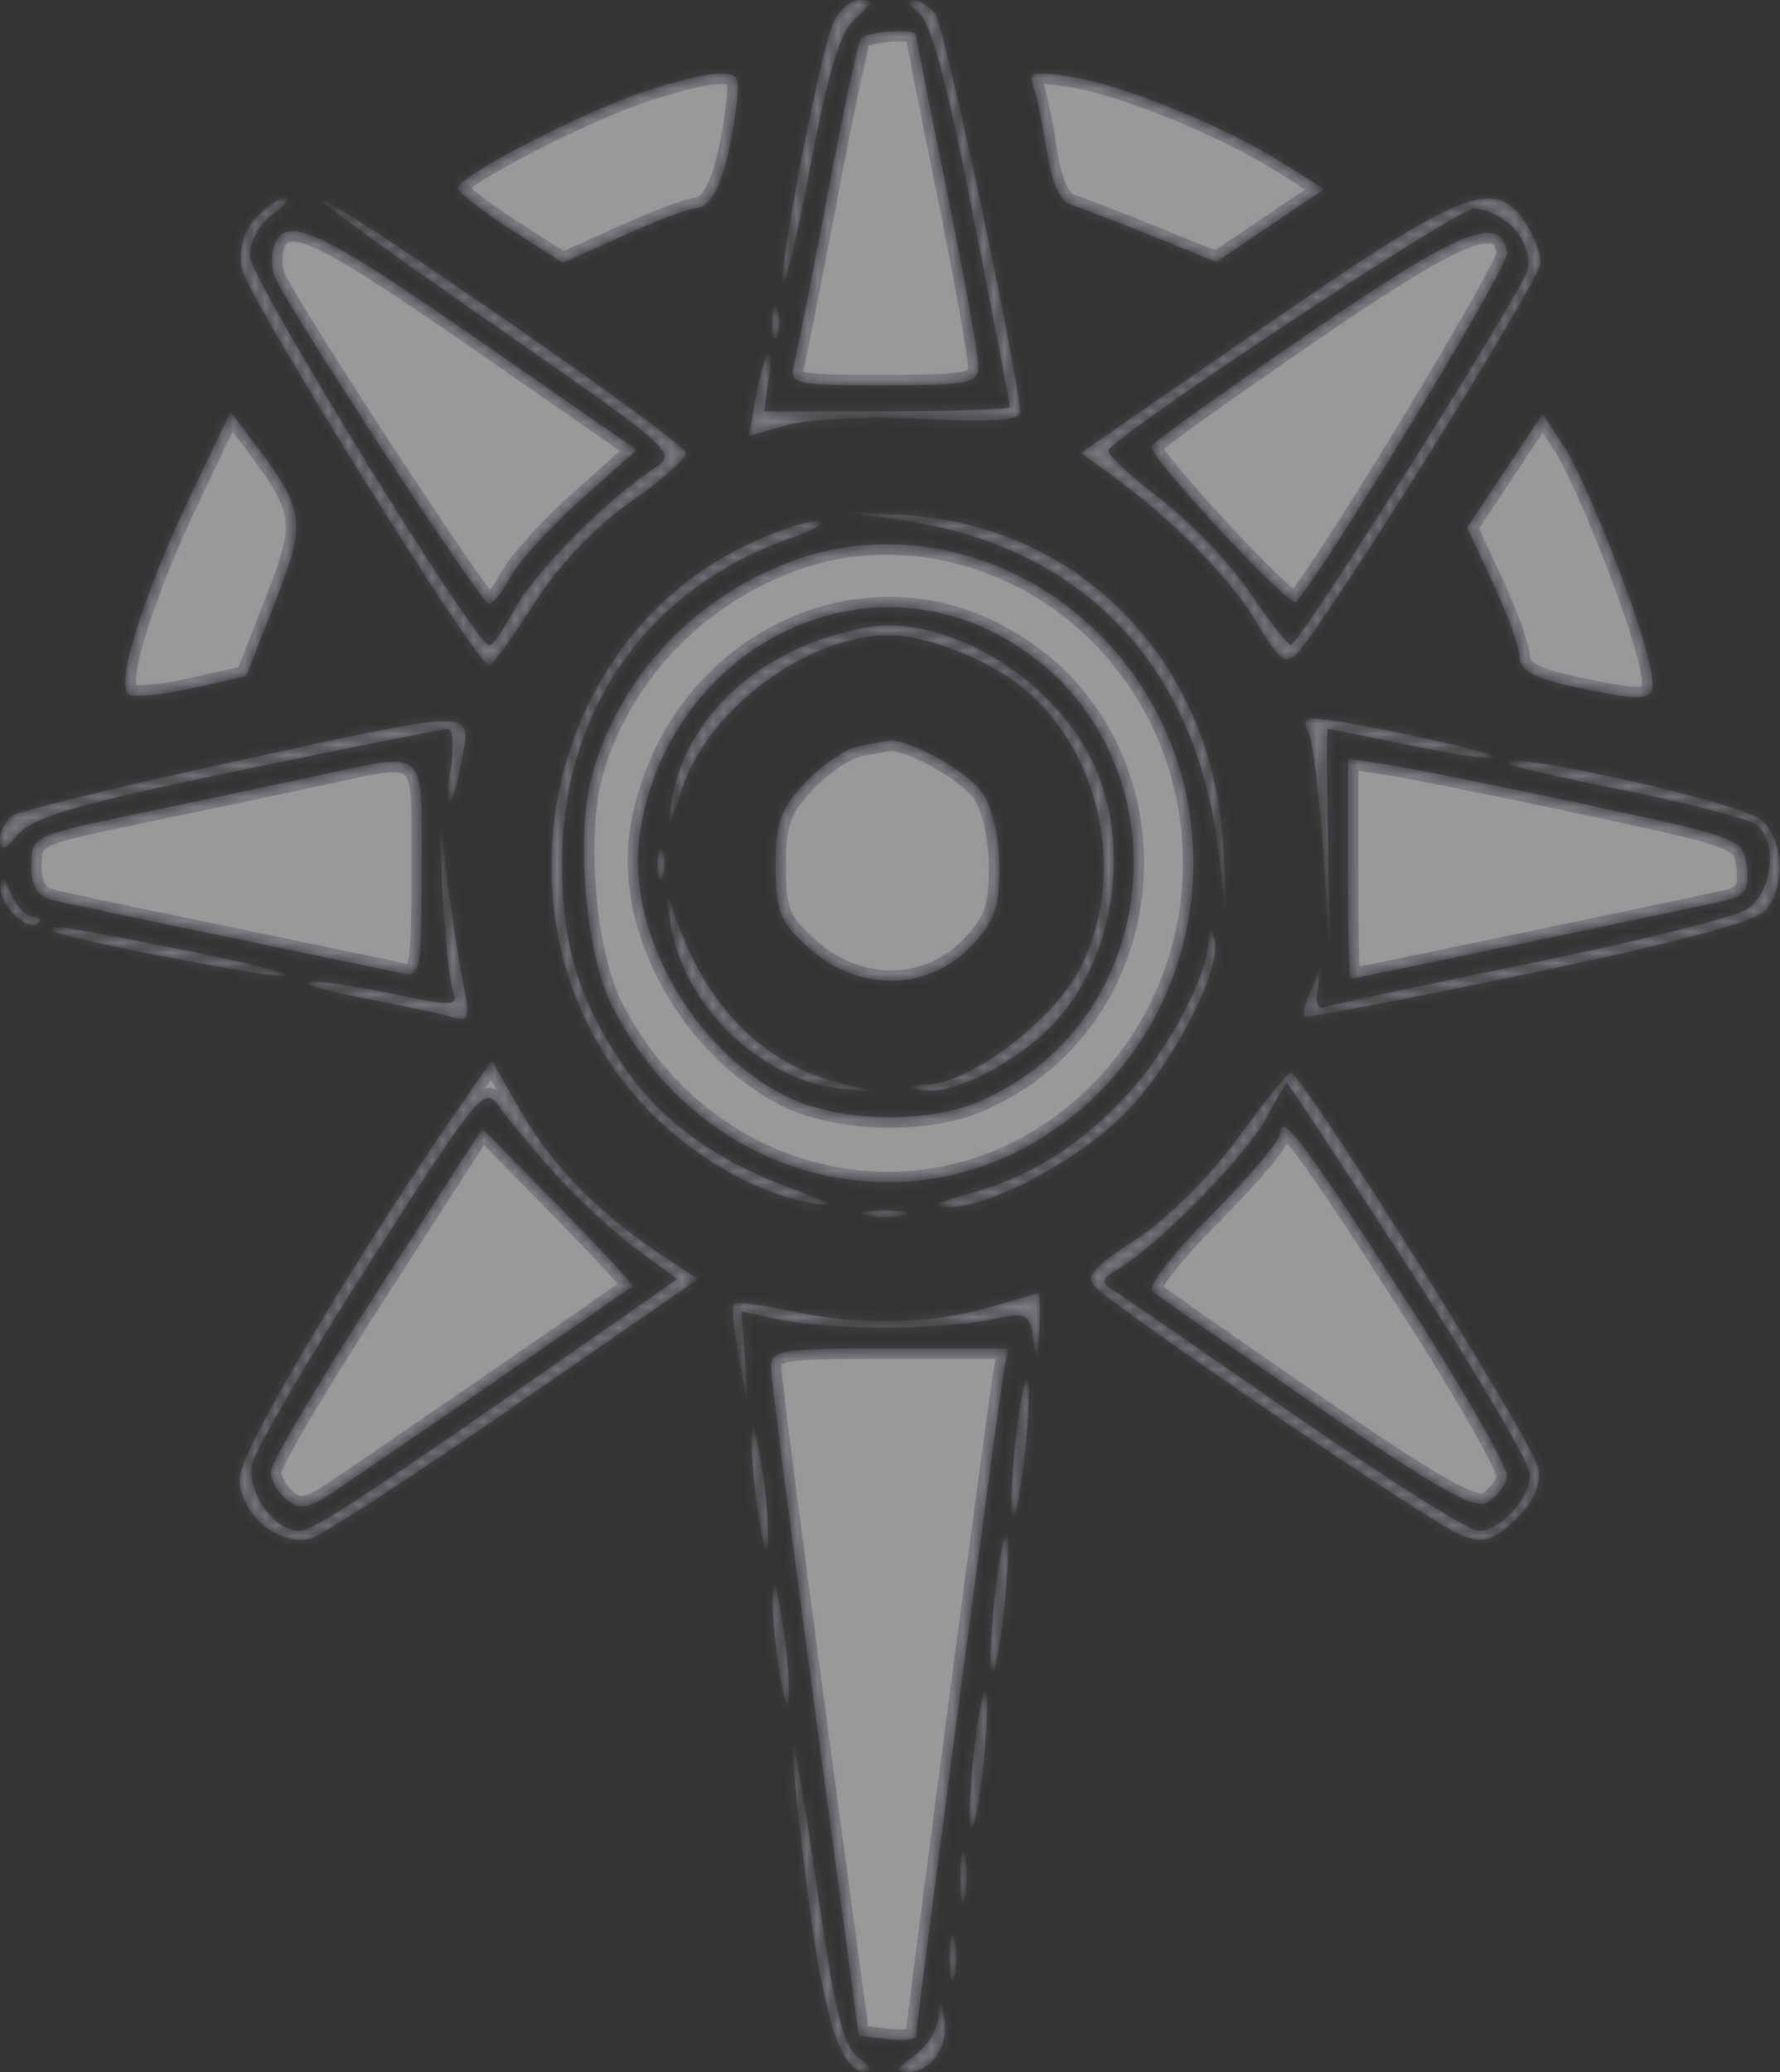 <svg width="171" height="199" viewBox="0 0 171 199" fill="none" xmlns="http://www.w3.org/2000/svg">
<rect x="0" y="0" width="171" height="199" fill="#333333" stroke="none"/>
<mask id="path-1-inside-1_37202_255" fill="white">
<path fill-rule="evenodd" clip-rule="evenodd" d="M80.018 2.25C78.73 5.334 74.775 25.824 75.213 27.139C75.408 27.723 76.61 22.643 77.884 15.85C79.603 6.689 80.721 3.048 82.212 1.75C83.893 0.286 83.955 0 82.589 0C81.692 0 80.534 1.012 80.018 2.25ZM88.27 1.25C89.411 2.113 91.017 8.087 93.461 20.559C95.407 30.492 97 38.817 96.999 39.059C96.999 39.302 91.693 39.5 85.209 39.5H73.419L73.837 36.5C74.419 32.322 73.412 33.69 72.601 38.178L71.936 41.856L75.718 40.808C77.798 40.232 83.662 39.977 88.75 40.241C94.856 40.558 98 40.364 98 39.67C98 36.517 90.729 2.378 89.826 1.29C89.237 0.581 88.274 0 87.686 0C87.099 0 87.361 0.563 88.27 1.25ZM82.654 3.751C82.399 4.163 80.995 10.801 79.534 18.501C78.074 26.2 76.632 33.513 76.331 34.75C75.793 36.959 75.95 37 84.892 37C93.076 37 94 36.813 94 35.156C94 34.142 92.65 26.647 91 18.5C89.35 10.353 88 3.533 88 3.344C88 2.651 83.104 3.023 82.654 3.751ZM61.262 9.008C54.958 11.249 44 16.979 44 18.035C44 18.451 46.263 20.244 49.03 22.019L54.059 25.247L59.905 22.623C63.12 21.18 66.24 20 66.84 20C68.433 20 69.707 17.14 70.515 11.75C71.196 7.21 71.123 7.003 68.864 7.073C67.564 7.113 64.143 7.984 61.262 9.008ZM99.253 8.218C99.576 9.057 100.157 11.863 100.545 14.452C101 17.484 101.829 19.338 102.875 19.661C103.769 19.937 107.277 21.287 110.672 22.661L116.844 25.159L122.034 21.663L127.225 18.167L123.232 15.647C117.645 12.12 107.977 8.18 102.928 7.372C99.35 6.8 98.761 6.936 99.253 8.218ZM24.536 20.961C23.415 22.199 22.92 23.948 23.191 25.711C23.586 28.274 45.86 64.032 47 63.933C47.275 63.908 49.227 61.205 51.338 57.924C53.728 54.211 57.204 50.552 60.55 48.23C63.506 46.178 65.919 44.05 65.913 43.5C65.902 42.484 33.433 19.937 30.888 19.178C30.125 18.95 37.522 24.327 47.326 31.125C64.814 43.252 65.109 43.515 62.826 44.99C58.392 47.857 51.329 54.975 49.441 58.479C48.398 60.416 47.31 61.995 47.023 61.988C45.666 61.957 24 26.731 24 24.557C24 23.165 24.957 21.443 26.223 20.557C27.445 19.701 27.965 19 27.377 19C26.79 19 25.512 19.882 24.536 20.961ZM121.577 31.25L103.807 43.5L106.601 45.5C112.429 49.673 118.234 55.543 120.71 59.768C122.815 63.359 123.506 63.911 124.541 62.825C127.498 59.721 148 26.872 148 25.238C148 24.252 147.299 22.445 146.443 21.223C143.494 17.012 140.447 18.241 121.577 31.25ZM145.47 21.967C146.515 23.122 147.029 24.78 146.715 25.982C146.142 28.173 124.838 61.882 124 61.924C123.725 61.937 121.942 59.652 120.038 56.846C118.133 54.04 114.184 49.939 111.261 47.732C108.338 45.525 106.19 43.476 106.488 43.179C109.476 40.191 140.009 20.063 141.595 20.036C142.747 20.016 144.491 20.885 145.47 21.967ZM26.362 23.5C26.045 24.325 26.046 25.679 26.365 26.508C27.391 29.183 46.24 58 46.963 58C47.348 58 48.297 56.814 49.072 55.365C49.848 53.916 52.888 50.586 55.829 47.965L61.175 43.2L45.909 32.6C30.824 22.126 27.485 20.571 26.362 23.5ZM125.787 31.972C117.712 37.499 110.877 42.39 110.598 42.841C110.124 43.609 123.916 58.46 124.493 57.803C127.622 54.244 145.041 25.446 144.807 24.219C144.097 20.493 140.292 22.044 125.787 31.972ZM74.158 31C74.158 32.375 74.385 32.938 74.662 32.25C74.94 31.563 74.94 30.438 74.662 29.75C74.385 29.063 74.158 29.625 74.158 31ZM18.099 48.014C13.786 57.083 11.163 65.496 12.295 66.628C12.676 67.009 15.387 66.784 18.32 66.128L23.652 64.934L26.449 57.774C29.5 49.964 29.352 49 24.029 42.014L22.135 39.527L18.099 48.014ZM144.565 45.205L140.938 50.667L143.459 56.084C144.846 59.063 145.985 62.25 145.99 63.167C145.997 64.358 147.444 65.144 151.049 65.917C158.905 67.602 159.264 67.497 158.469 63.75C157.448 58.938 152.295 45.926 150.102 42.621L148.191 39.743L144.565 45.205ZM86.709 49.981C103.816 52.429 114.74 63.711 116.979 81.244L117.906 88.5L117.514 81.282C116.554 63.605 103.877 50.448 86.856 49.461L80.5 49.093L86.709 49.981ZM71.219 52.578C51.816 62.247 46.807 89.446 61.433 105.714C66.013 110.808 72.474 114.622 78.099 115.552C80.613 115.968 80.148 115.624 76.314 114.233C68.901 111.543 63.607 107.742 60.03 102.543C55.644 96.169 54 90.809 54 82.885C54 68.174 62.241 56.484 76.005 51.668C78.477 50.803 79.576 50.074 78.446 50.048C77.317 50.021 74.064 51.16 71.219 52.578ZM76.332 53.79C66.778 57.204 59.424 65.022 56.865 74.485C55.264 80.401 56.272 91.696 58.848 96.722C68.373 115.305 91.56 119.241 105.801 104.692C117.713 92.523 117.571 72.678 105.487 60.767C97.581 52.973 86.224 50.255 76.332 53.79ZM95.622 60.823C114.072 70.31 113.085 97.656 94 105.796C88.852 107.991 80.309 107.731 75.432 105.231C66.237 100.516 59.998 89.069 61.523 79.713C64.251 62.979 81.371 53.495 95.622 60.823ZM78.759 61.423C70.943 64.213 65.579 70.08 64.503 77.016C64.057 79.898 64.224 79.703 65.472 75.886C68.013 68.118 77.499 61.029 85.384 61.006C89.057 60.995 94.934 63.321 98.354 66.14C105.923 72.379 108.288 84.315 103.693 93.093C101.107 98.033 93.349 103.919 89.137 104.136C86.895 104.252 86.825 104.336 88.673 104.696C91.414 105.23 97.674 102.054 101.197 98.342C107.007 92.22 108.725 81.383 105.134 73.5C101.681 65.918 92.719 59.931 85 60.049C83.625 60.071 80.817 60.689 78.759 61.423ZM21.486 73.348C11.028 75.632 1.916 77.864 1.236 78.309C0.556 78.754 0 79.816 0 80.67C0 81.867 0.4 81.743 1.75 80.13C3.135 78.475 7.546 77.2 22.893 74.019C33.559 71.809 42.643 70 43.08 70C43.517 70 43.614 71.688 43.296 73.75C42.552 78.567 43.517 77.703 44.413 72.75C45.27 68.006 46.04 67.986 21.486 73.348ZM125.652 70.246C126.076 70.931 126.737 76.219 127.121 81.996L127.819 92.5L127.585 81.25C127.456 75.063 127.448 70 127.568 70C127.688 70 131.244 70.715 135.471 71.589C139.697 72.463 143.356 72.977 143.602 72.731C144.046 72.287 128.7 68.998 126.191 68.999C125.401 69 125.187 69.494 125.652 70.246ZM82.388 71.688C81.226 71.916 78.976 73.459 77.388 75.117C74.988 77.622 74.5 78.98 74.5 83.148C74.5 87.55 74.9 88.521 77.766 91.082C82.405 95.227 88.929 95.225 93.077 91.077C95.505 88.649 96 87.332 96 83.299C96 80.43 95.333 77.493 94.369 76.117C92.867 73.972 87.112 70.818 85.282 71.136C84.852 71.211 83.549 71.459 82.388 71.688ZM30 74.595C26.425 75.362 18.888 76.951 13.25 78.125C3.147 80.23 3 80.301 3 83.111C3 85.243 3.567 86.096 5.25 86.494C6.487 86.786 14.025 88.372 22 90.017C29.975 91.663 37.4 93.213 38.5 93.461C40.401 93.89 40.5 93.396 40.5 83.456C40.5 71.476 41.319 72.167 30 74.595ZM129.5 83.424C129.5 89.241 129.603 94 129.729 94C130.06 94 163.056 87.115 165.813 86.471C167.641 86.044 168.06 85.36 167.813 83.215C167.507 80.563 167.152 80.425 152.5 77.286C144.25 75.518 135.7 73.796 133.5 73.46L129.5 72.848V83.424ZM145.083 73.397C145.313 73.615 150.45 74.786 156.5 75.999C162.55 77.213 168.063 78.664 168.75 79.225C170.855 80.942 170.257 85.795 167.75 87.346C166.512 88.112 157.175 90.432 147 92.501C136.825 94.57 127.97 96.465 127.323 96.711C126.559 97.001 126.306 96.341 126.601 94.829L127.056 92.5L126.007 94.895C125.429 96.213 125.105 97.438 125.286 97.619C125.466 97.8 135.264 95.926 147.057 93.455C162.007 90.323 168.879 88.456 169.75 87.29C171.543 84.891 171.29 80.568 169.25 78.757C167.297 77.023 143.304 71.702 145.083 73.397ZM42.512 85.546C42.728 89.971 43.181 94.309 43.518 95.187C44.074 96.637 43.511 96.653 37.384 95.369C33.673 94.591 30.166 94.111 29.592 94.303C29.018 94.494 31.462 95.205 35.024 95.882C38.586 96.56 42.347 97.362 43.382 97.666C45.08 98.165 45.188 97.843 44.49 94.359C44.064 92.237 43.356 87.575 42.917 84C42.119 77.518 42.118 77.522 42.512 85.546ZM63.158 83C63.158 84.375 63.385 84.938 63.662 84.25C63.94 83.563 63.94 82.438 63.662 81.75C63.385 81.063 63.158 81.625 63.158 83ZM0.063 85.128C-0.009 86.977 2.716 89.617 3.691 88.643C4.044 88.289 3.794 88 3.134 88C2.475 88 1.529 86.987 1.031 85.75C0.419 84.227 0.106 84.026 0.063 85.128ZM64.456 88.885C65.697 96.548 73.042 103.66 80.61 104.525L84.5 104.969L80.564 103.962C73.573 102.172 68.327 97.102 65.333 89.241L63.908 85.5L64.456 88.885ZM5.083 89.397C5.802 90.081 27.15 94.183 27.608 93.725C27.848 93.485 23.197 92.324 17.272 91.144C6.366 88.972 4.331 88.68 5.083 89.397ZM116.094 90.5C115.855 93.965 112.339 100.619 108.503 104.865C103.948 109.906 99.007 113.031 93.049 114.638C90.02 115.455 89.335 115.884 91 115.923C94.956 116.014 103.446 111.554 108.016 106.984C112.562 102.438 117.423 93.058 116.689 90.25C116.302 88.77 116.211 88.808 116.094 90.5ZM45.262 104.675C34.868 119.494 23 139.374 23 141.966C23 145.365 26.777 148.553 29.85 147.749C30.866 147.484 39.652 141.772 49.376 135.057L67.055 122.848L63.278 120.325C57.384 116.388 53.054 111.928 50.025 106.675L47.243 101.85L45.262 104.675ZM118.882 109.335C116.187 113.052 112.149 117.056 109.116 119.022C104.973 121.706 104.199 122.616 105.222 123.595C107.946 126.201 137.646 146.376 140.216 147.366C142.539 148.262 143.309 148.058 145.543 145.959C147.341 144.271 148.04 142.726 147.786 141.003C147.442 138.672 125.115 103.024 123.988 103.008C123.707 103.003 121.409 105.851 118.882 109.335ZM53.5 112.908C55.7 115.332 59.2 118.554 61.278 120.069L65.056 122.823L57.278 128.246C35.192 143.645 30.091 147 28.762 147C26.342 147 23.709 143.301 24.221 140.622C24.479 139.275 29.597 130.518 35.595 121.162C46.113 104.754 46.553 104.227 48 106.325C48.825 107.521 51.3 110.483 53.5 112.908ZM135.414 121.91C141.786 131.76 147 140.612 147 141.581C147 143.878 144.141 147 142.037 147C141.127 147 133.209 142.02 124.441 135.933C115.674 129.846 107.825 124.446 107 123.933C105.719 123.136 105.791 122.827 107.5 121.814C111.249 119.592 119.672 111.025 121.566 107.508C122.605 105.579 123.539 104 123.641 104C123.744 104 129.042 112.059 135.414 121.91ZM36.164 124.13C30.574 132.796 26 140.532 26 141.321C26 142.11 26.673 143.313 27.495 143.996C28.703 144.998 29.519 144.896 31.745 143.465C33.863 142.102 59.497 124.473 60.762 123.509C60.906 123.399 57.717 119.949 53.676 115.842L46.329 108.374L36.164 124.13ZM123 108.804C123 109.482 120.034 113.003 116.409 116.628C112.784 120.253 110.197 123.555 110.659 123.966C111.122 124.377 118.219 129.337 126.431 134.987C138.024 142.964 141.713 145.04 142.931 144.273C143.794 143.73 144.628 142.636 144.785 141.842C144.942 141.047 140.741 133.671 135.451 125.449C125.457 109.917 123 106.633 123 108.804ZM83.25 116.689C84.213 116.941 85.787 116.941 86.75 116.689C87.713 116.438 86.925 116.232 85 116.232C83.075 116.232 82.287 116.438 83.25 116.689ZM95 125.55C89.305 127.181 82.529 127.307 75.98 125.902C73.165 125.299 70.691 124.975 70.483 125.184C70.274 125.393 70.513 127.799 71.013 130.532L71.922 135.5L71.581 130.727L71.241 125.955L74.87 126.727C79.555 127.725 90.467 127.72 95.18 126.718C98.671 125.976 98.883 126.079 99.281 128.718C99.624 130.995 99.728 130.819 99.85 127.75C99.933 125.688 99.888 124.059 99.75 124.131C99.612 124.202 97.475 124.841 95 125.55ZM74.07 131.5C74.108 132.6 76.021 147.45 78.321 164.5L82.502 195.5L85.251 195.816C86.763 195.99 88 195.859 88 195.523C88 194.532 95.907 134.729 96.399 132L96.85 129.5H85.425C74.643 129.5 74.004 129.613 74.07 131.5ZM97.533 138.533C97.143 142.177 97.034 145.367 97.291 145.624C97.547 145.881 98.077 143.11 98.467 139.467C98.857 135.823 98.966 132.633 98.709 132.376C98.453 132.119 97.923 134.89 97.533 138.533ZM72.199 138.5C72.171 140.15 72.509 143.525 72.949 146C73.54 149.319 73.763 149.713 73.801 147.5C73.829 145.85 73.491 142.475 73.051 140C72.46 136.681 72.237 136.287 72.199 138.5ZM95.533 153.533C95.143 157.177 95.034 160.367 95.291 160.624C95.547 160.881 96.077 158.11 96.467 154.467C96.857 150.823 96.966 147.633 96.709 147.376C96.453 147.119 95.923 149.89 95.533 153.533ZM74.199 153.5C74.171 155.15 74.509 158.525 74.949 161C75.54 164.319 75.763 164.713 75.801 162.5C75.829 160.85 75.491 157.475 75.051 155C74.46 151.681 74.237 151.287 74.199 153.5ZM93.533 168.533C93.143 172.177 93.034 175.367 93.291 175.624C93.547 175.881 94.077 173.11 94.467 169.467C94.857 165.823 94.966 162.633 94.709 162.376C94.453 162.119 93.923 164.89 93.533 168.533ZM76.114 167.5C76.049 168.6 76.725 175.125 77.617 182C79.19 194.119 80.797 199 83.214 199C83.857 199 83.536 198.381 82.501 197.625C81.002 196.528 80.176 193.133 78.427 180.875C77.221 172.419 76.18 166.4 76.114 167.5ZM92.252 180.5C92.263 182.7 92.468 183.482 92.707 182.238C92.946 180.994 92.937 179.194 92.687 178.238C92.437 177.282 92.241 178.3 92.252 180.5ZM91.232 188C91.232 189.925 91.438 190.713 91.689 189.75C91.941 188.787 91.941 187.213 91.689 186.25C91.438 185.287 91.232 186.075 91.232 188ZM90.136 193.693C90.061 194.9 89 196.587 87.777 197.443C86.11 198.611 85.955 199 87.155 199C89.482 199 91.221 196.462 90.713 193.805C90.283 191.558 90.269 191.555 90.136 193.693Z"/>
</mask>
<path fill-rule="evenodd" clip-rule="evenodd" d="M80.018 2.25C78.73 5.334 74.775 25.824 75.213 27.139C75.408 27.723 76.61 22.643 77.884 15.85C79.603 6.689 80.721 3.048 82.212 1.75C83.893 0.286 83.955 0 82.589 0C81.692 0 80.534 1.012 80.018 2.25ZM88.27 1.25C89.411 2.113 91.017 8.087 93.461 20.559C95.407 30.492 97 38.817 96.999 39.059C96.999 39.302 91.693 39.5 85.209 39.5H73.419L73.837 36.5C74.419 32.322 73.412 33.69 72.601 38.178L71.936 41.856L75.718 40.808C77.798 40.232 83.662 39.977 88.75 40.241C94.856 40.558 98 40.364 98 39.67C98 36.517 90.729 2.378 89.826 1.29C89.237 0.581 88.274 0 87.686 0C87.099 0 87.361 0.563 88.27 1.25ZM82.654 3.751C82.399 4.163 80.995 10.801 79.534 18.501C78.074 26.2 76.632 33.513 76.331 34.75C75.793 36.959 75.95 37 84.892 37C93.076 37 94 36.813 94 35.156C94 34.142 92.65 26.647 91 18.5C89.35 10.353 88 3.533 88 3.344C88 2.651 83.104 3.023 82.654 3.751ZM61.262 9.008C54.958 11.249 44 16.979 44 18.035C44 18.451 46.263 20.244 49.03 22.019L54.059 25.247L59.905 22.623C63.12 21.18 66.24 20 66.84 20C68.433 20 69.707 17.14 70.515 11.75C71.196 7.21 71.123 7.003 68.864 7.073C67.564 7.113 64.143 7.984 61.262 9.008ZM99.253 8.218C99.576 9.057 100.157 11.863 100.545 14.452C101 17.484 101.829 19.338 102.875 19.661C103.769 19.937 107.277 21.287 110.672 22.661L116.844 25.159L122.034 21.663L127.225 18.167L123.232 15.647C117.645 12.12 107.977 8.18 102.928 7.372C99.35 6.8 98.761 6.936 99.253 8.218ZM24.536 20.961C23.415 22.199 22.92 23.948 23.191 25.711C23.586 28.274 45.86 64.032 47 63.933C47.275 63.908 49.227 61.205 51.338 57.924C53.728 54.211 57.204 50.552 60.55 48.23C63.506 46.178 65.919 44.05 65.913 43.5C65.902 42.484 33.433 19.937 30.888 19.178C30.125 18.95 37.522 24.327 47.326 31.125C64.814 43.252 65.109 43.515 62.826 44.99C58.392 47.857 51.329 54.975 49.441 58.479C48.398 60.416 47.31 61.995 47.023 61.988C45.666 61.957 24 26.731 24 24.557C24 23.165 24.957 21.443 26.223 20.557C27.445 19.701 27.965 19 27.377 19C26.79 19 25.512 19.882 24.536 20.961ZM121.577 31.25L103.807 43.5L106.601 45.5C112.429 49.673 118.234 55.543 120.71 59.768C122.815 63.359 123.506 63.911 124.541 62.825C127.498 59.721 148 26.872 148 25.238C148 24.252 147.299 22.445 146.443 21.223C143.494 17.012 140.447 18.241 121.577 31.25ZM145.47 21.967C146.515 23.122 147.029 24.78 146.715 25.982C146.142 28.173 124.838 61.882 124 61.924C123.725 61.937 121.942 59.652 120.038 56.846C118.133 54.04 114.184 49.939 111.261 47.732C108.338 45.525 106.19 43.476 106.488 43.179C109.476 40.191 140.009 20.063 141.595 20.036C142.747 20.016 144.491 20.885 145.47 21.967ZM26.362 23.5C26.045 24.325 26.046 25.679 26.365 26.508C27.391 29.183 46.24 58 46.963 58C47.348 58 48.297 56.814 49.072 55.365C49.848 53.916 52.888 50.586 55.829 47.965L61.175 43.2L45.909 32.6C30.824 22.126 27.485 20.571 26.362 23.5ZM125.787 31.972C117.712 37.499 110.877 42.39 110.598 42.841C110.124 43.609 123.916 58.46 124.493 57.803C127.622 54.244 145.041 25.446 144.807 24.219C144.097 20.493 140.292 22.044 125.787 31.972ZM74.158 31C74.158 32.375 74.385 32.938 74.662 32.25C74.94 31.563 74.94 30.438 74.662 29.75C74.385 29.063 74.158 29.625 74.158 31ZM18.099 48.014C13.786 57.083 11.163 65.496 12.295 66.628C12.676 67.009 15.387 66.784 18.32 66.128L23.652 64.934L26.449 57.774C29.5 49.964 29.352 49 24.029 42.014L22.135 39.527L18.099 48.014ZM144.565 45.205L140.938 50.667L143.459 56.084C144.846 59.063 145.985 62.25 145.99 63.167C145.997 64.358 147.444 65.144 151.049 65.917C158.905 67.602 159.264 67.497 158.469 63.75C157.448 58.938 152.295 45.926 150.102 42.621L148.191 39.743L144.565 45.205ZM86.709 49.981C103.816 52.429 114.74 63.711 116.979 81.244L117.906 88.5L117.514 81.282C116.554 63.605 103.877 50.448 86.856 49.461L80.5 49.093L86.709 49.981ZM71.219 52.578C51.816 62.247 46.807 89.446 61.433 105.714C66.013 110.808 72.474 114.622 78.099 115.552C80.613 115.968 80.148 115.624 76.314 114.233C68.901 111.543 63.607 107.742 60.03 102.543C55.644 96.169 54 90.809 54 82.885C54 68.174 62.241 56.484 76.005 51.668C78.477 50.803 79.576 50.074 78.446 50.048C77.317 50.021 74.064 51.16 71.219 52.578ZM76.332 53.79C66.778 57.204 59.424 65.022 56.865 74.485C55.264 80.401 56.272 91.696 58.848 96.722C68.373 115.305 91.56 119.241 105.801 104.692C117.713 92.523 117.571 72.678 105.487 60.767C97.581 52.973 86.224 50.255 76.332 53.79ZM95.622 60.823C114.072 70.31 113.085 97.656 94 105.796C88.852 107.991 80.309 107.731 75.432 105.231C66.237 100.516 59.998 89.069 61.523 79.713C64.251 62.979 81.371 53.495 95.622 60.823ZM78.759 61.423C70.943 64.213 65.579 70.08 64.503 77.016C64.057 79.898 64.224 79.703 65.472 75.886C68.013 68.118 77.499 61.029 85.384 61.006C89.057 60.995 94.934 63.321 98.354 66.14C105.923 72.379 108.288 84.315 103.693 93.093C101.107 98.033 93.349 103.919 89.137 104.136C86.895 104.252 86.825 104.336 88.673 104.696C91.414 105.23 97.674 102.054 101.197 98.342C107.007 92.22 108.725 81.383 105.134 73.5C101.681 65.918 92.719 59.931 85 60.049C83.625 60.071 80.817 60.689 78.759 61.423ZM21.486 73.348C11.028 75.632 1.916 77.864 1.236 78.309C0.556 78.754 0 79.816 0 80.67C0 81.867 0.4 81.743 1.75 80.13C3.135 78.475 7.546 77.2 22.893 74.019C33.559 71.809 42.643 70 43.08 70C43.517 70 43.614 71.688 43.296 73.75C42.552 78.567 43.517 77.703 44.413 72.75C45.27 68.006 46.04 67.986 21.486 73.348ZM125.652 70.246C126.076 70.931 126.737 76.219 127.121 81.996L127.819 92.5L127.585 81.25C127.456 75.063 127.448 70 127.568 70C127.688 70 131.244 70.715 135.471 71.589C139.697 72.463 143.356 72.977 143.602 72.731C144.046 72.287 128.7 68.998 126.191 68.999C125.401 69 125.187 69.494 125.652 70.246ZM82.388 71.688C81.226 71.916 78.976 73.459 77.388 75.117C74.988 77.622 74.5 78.98 74.5 83.148C74.5 87.55 74.9 88.521 77.766 91.082C82.405 95.227 88.929 95.225 93.077 91.077C95.505 88.649 96 87.332 96 83.299C96 80.43 95.333 77.493 94.369 76.117C92.867 73.972 87.112 70.818 85.282 71.136C84.852 71.211 83.549 71.459 82.388 71.688ZM30 74.595C26.425 75.362 18.888 76.951 13.25 78.125C3.147 80.23 3 80.301 3 83.111C3 85.243 3.567 86.096 5.25 86.494C6.487 86.786 14.025 88.372 22 90.017C29.975 91.663 37.4 93.213 38.5 93.461C40.401 93.89 40.5 93.396 40.5 83.456C40.5 71.476 41.319 72.167 30 74.595ZM129.5 83.424C129.5 89.241 129.603 94 129.729 94C130.06 94 163.056 87.115 165.813 86.471C167.641 86.044 168.06 85.36 167.813 83.215C167.507 80.563 167.152 80.425 152.5 77.286C144.25 75.518 135.7 73.796 133.5 73.46L129.5 72.848V83.424ZM145.083 73.397C145.313 73.615 150.45 74.786 156.5 75.999C162.55 77.213 168.063 78.664 168.75 79.225C170.855 80.942 170.257 85.795 167.75 87.346C166.512 88.112 157.175 90.432 147 92.501C136.825 94.57 127.97 96.465 127.323 96.711C126.559 97.001 126.306 96.341 126.601 94.829L127.056 92.5L126.007 94.895C125.429 96.213 125.105 97.438 125.286 97.619C125.466 97.8 135.264 95.926 147.057 93.455C162.007 90.323 168.879 88.456 169.75 87.29C171.543 84.891 171.29 80.568 169.25 78.757C167.297 77.023 143.304 71.702 145.083 73.397ZM42.512 85.546C42.728 89.971 43.181 94.309 43.518 95.187C44.074 96.637 43.511 96.653 37.384 95.369C33.673 94.591 30.166 94.111 29.592 94.303C29.018 94.494 31.462 95.205 35.024 95.882C38.586 96.56 42.347 97.362 43.382 97.666C45.08 98.165 45.188 97.843 44.49 94.359C44.064 92.237 43.356 87.575 42.917 84C42.119 77.518 42.118 77.522 42.512 85.546ZM63.158 83C63.158 84.375 63.385 84.938 63.662 84.25C63.94 83.563 63.94 82.438 63.662 81.75C63.385 81.063 63.158 81.625 63.158 83ZM0.063 85.128C-0.009 86.977 2.716 89.617 3.691 88.643C4.044 88.289 3.794 88 3.134 88C2.475 88 1.529 86.987 1.031 85.75C0.419 84.227 0.106 84.026 0.063 85.128ZM64.456 88.885C65.697 96.548 73.042 103.66 80.61 104.525L84.5 104.969L80.564 103.962C73.573 102.172 68.327 97.102 65.333 89.241L63.908 85.5L64.456 88.885ZM5.083 89.397C5.802 90.081 27.15 94.183 27.608 93.725C27.848 93.485 23.197 92.324 17.272 91.144C6.366 88.972 4.331 88.68 5.083 89.397ZM116.094 90.5C115.855 93.965 112.339 100.619 108.503 104.865C103.948 109.906 99.007 113.031 93.049 114.638C90.02 115.455 89.335 115.884 91 115.923C94.956 116.014 103.446 111.554 108.016 106.984C112.562 102.438 117.423 93.058 116.689 90.25C116.302 88.77 116.211 88.808 116.094 90.5ZM45.262 104.675C34.868 119.494 23 139.374 23 141.966C23 145.365 26.777 148.553 29.85 147.749C30.866 147.484 39.652 141.772 49.376 135.057L67.055 122.848L63.278 120.325C57.384 116.388 53.054 111.928 50.025 106.675L47.243 101.85L45.262 104.675ZM118.882 109.335C116.187 113.052 112.149 117.056 109.116 119.022C104.973 121.706 104.199 122.616 105.222 123.595C107.946 126.201 137.646 146.376 140.216 147.366C142.539 148.262 143.309 148.058 145.543 145.959C147.341 144.271 148.04 142.726 147.786 141.003C147.442 138.672 125.115 103.024 123.988 103.008C123.707 103.003 121.409 105.851 118.882 109.335ZM53.5 112.908C55.7 115.332 59.2 118.554 61.278 120.069L65.056 122.823L57.278 128.246C35.192 143.645 30.091 147 28.762 147C26.342 147 23.709 143.301 24.221 140.622C24.479 139.275 29.597 130.518 35.595 121.162C46.113 104.754 46.553 104.227 48 106.325C48.825 107.521 51.3 110.483 53.5 112.908ZM135.414 121.91C141.786 131.76 147 140.612 147 141.581C147 143.878 144.141 147 142.037 147C141.127 147 133.209 142.02 124.441 135.933C115.674 129.846 107.825 124.446 107 123.933C105.719 123.136 105.791 122.827 107.5 121.814C111.249 119.592 119.672 111.025 121.566 107.508C122.605 105.579 123.539 104 123.641 104C123.744 104 129.042 112.059 135.414 121.91ZM36.164 124.13C30.574 132.796 26 140.532 26 141.321C26 142.11 26.673 143.313 27.495 143.996C28.703 144.998 29.519 144.896 31.745 143.465C33.863 142.102 59.497 124.473 60.762 123.509C60.906 123.399 57.717 119.949 53.676 115.842L46.329 108.374L36.164 124.13ZM123 108.804C123 109.482 120.034 113.003 116.409 116.628C112.784 120.253 110.197 123.555 110.659 123.966C111.122 124.377 118.219 129.337 126.431 134.987C138.024 142.964 141.713 145.04 142.931 144.273C143.794 143.73 144.628 142.636 144.785 141.842C144.942 141.047 140.741 133.671 135.451 125.449C125.457 109.917 123 106.633 123 108.804ZM83.25 116.689C84.213 116.941 85.787 116.941 86.75 116.689C87.713 116.438 86.925 116.232 85 116.232C83.075 116.232 82.287 116.438 83.25 116.689ZM95 125.55C89.305 127.181 82.529 127.307 75.98 125.902C73.165 125.299 70.691 124.975 70.483 125.184C70.274 125.393 70.513 127.799 71.013 130.532L71.922 135.5L71.581 130.727L71.241 125.955L74.87 126.727C79.555 127.725 90.467 127.72 95.18 126.718C98.671 125.976 98.883 126.079 99.281 128.718C99.624 130.995 99.728 130.819 99.85 127.75C99.933 125.688 99.888 124.059 99.75 124.131C99.612 124.202 97.475 124.841 95 125.55ZM74.07 131.5C74.108 132.6 76.021 147.45 78.321 164.5L82.502 195.5L85.251 195.816C86.763 195.99 88 195.859 88 195.523C88 194.532 95.907 134.729 96.399 132L96.85 129.5H85.425C74.643 129.5 74.004 129.613 74.07 131.5ZM97.533 138.533C97.143 142.177 97.034 145.367 97.291 145.624C97.547 145.881 98.077 143.11 98.467 139.467C98.857 135.823 98.966 132.633 98.709 132.376C98.453 132.119 97.923 134.89 97.533 138.533ZM72.199 138.5C72.171 140.15 72.509 143.525 72.949 146C73.54 149.319 73.763 149.713 73.801 147.5C73.829 145.85 73.491 142.475 73.051 140C72.46 136.681 72.237 136.287 72.199 138.5ZM95.533 153.533C95.143 157.177 95.034 160.367 95.291 160.624C95.547 160.881 96.077 158.11 96.467 154.467C96.857 150.823 96.966 147.633 96.709 147.376C96.453 147.119 95.923 149.89 95.533 153.533ZM74.199 153.5C74.171 155.15 74.509 158.525 74.949 161C75.54 164.319 75.763 164.713 75.801 162.5C75.829 160.85 75.491 157.475 75.051 155C74.46 151.681 74.237 151.287 74.199 153.5ZM93.533 168.533C93.143 172.177 93.034 175.367 93.291 175.624C93.547 175.881 94.077 173.11 94.467 169.467C94.857 165.823 94.966 162.633 94.709 162.376C94.453 162.119 93.923 164.89 93.533 168.533ZM76.114 167.5C76.049 168.6 76.725 175.125 77.617 182C79.19 194.119 80.797 199 83.214 199C83.857 199 83.536 198.381 82.501 197.625C81.002 196.528 80.176 193.133 78.427 180.875C77.221 172.419 76.18 166.4 76.114 167.5ZM92.252 180.5C92.263 182.7 92.468 183.482 92.707 182.238C92.946 180.994 92.937 179.194 92.687 178.238C92.437 177.282 92.241 178.3 92.252 180.5ZM91.232 188C91.232 189.925 91.438 190.713 91.689 189.75C91.941 188.787 91.941 187.213 91.689 186.25C91.438 185.287 91.232 186.075 91.232 188ZM90.136 193.693C90.061 194.9 89 196.587 87.777 197.443C86.11 198.611 85.955 199 87.155 199C89.482 199 91.221 196.462 90.713 193.805C90.283 191.558 90.269 191.555 90.136 193.693Z" fill="white" fill-opacity="0.5" stroke="#5C5F6A" stroke-opacity="0.5" stroke-width="2" mask="url(#path-1-inside-1_37202_255)"/>
</svg>
